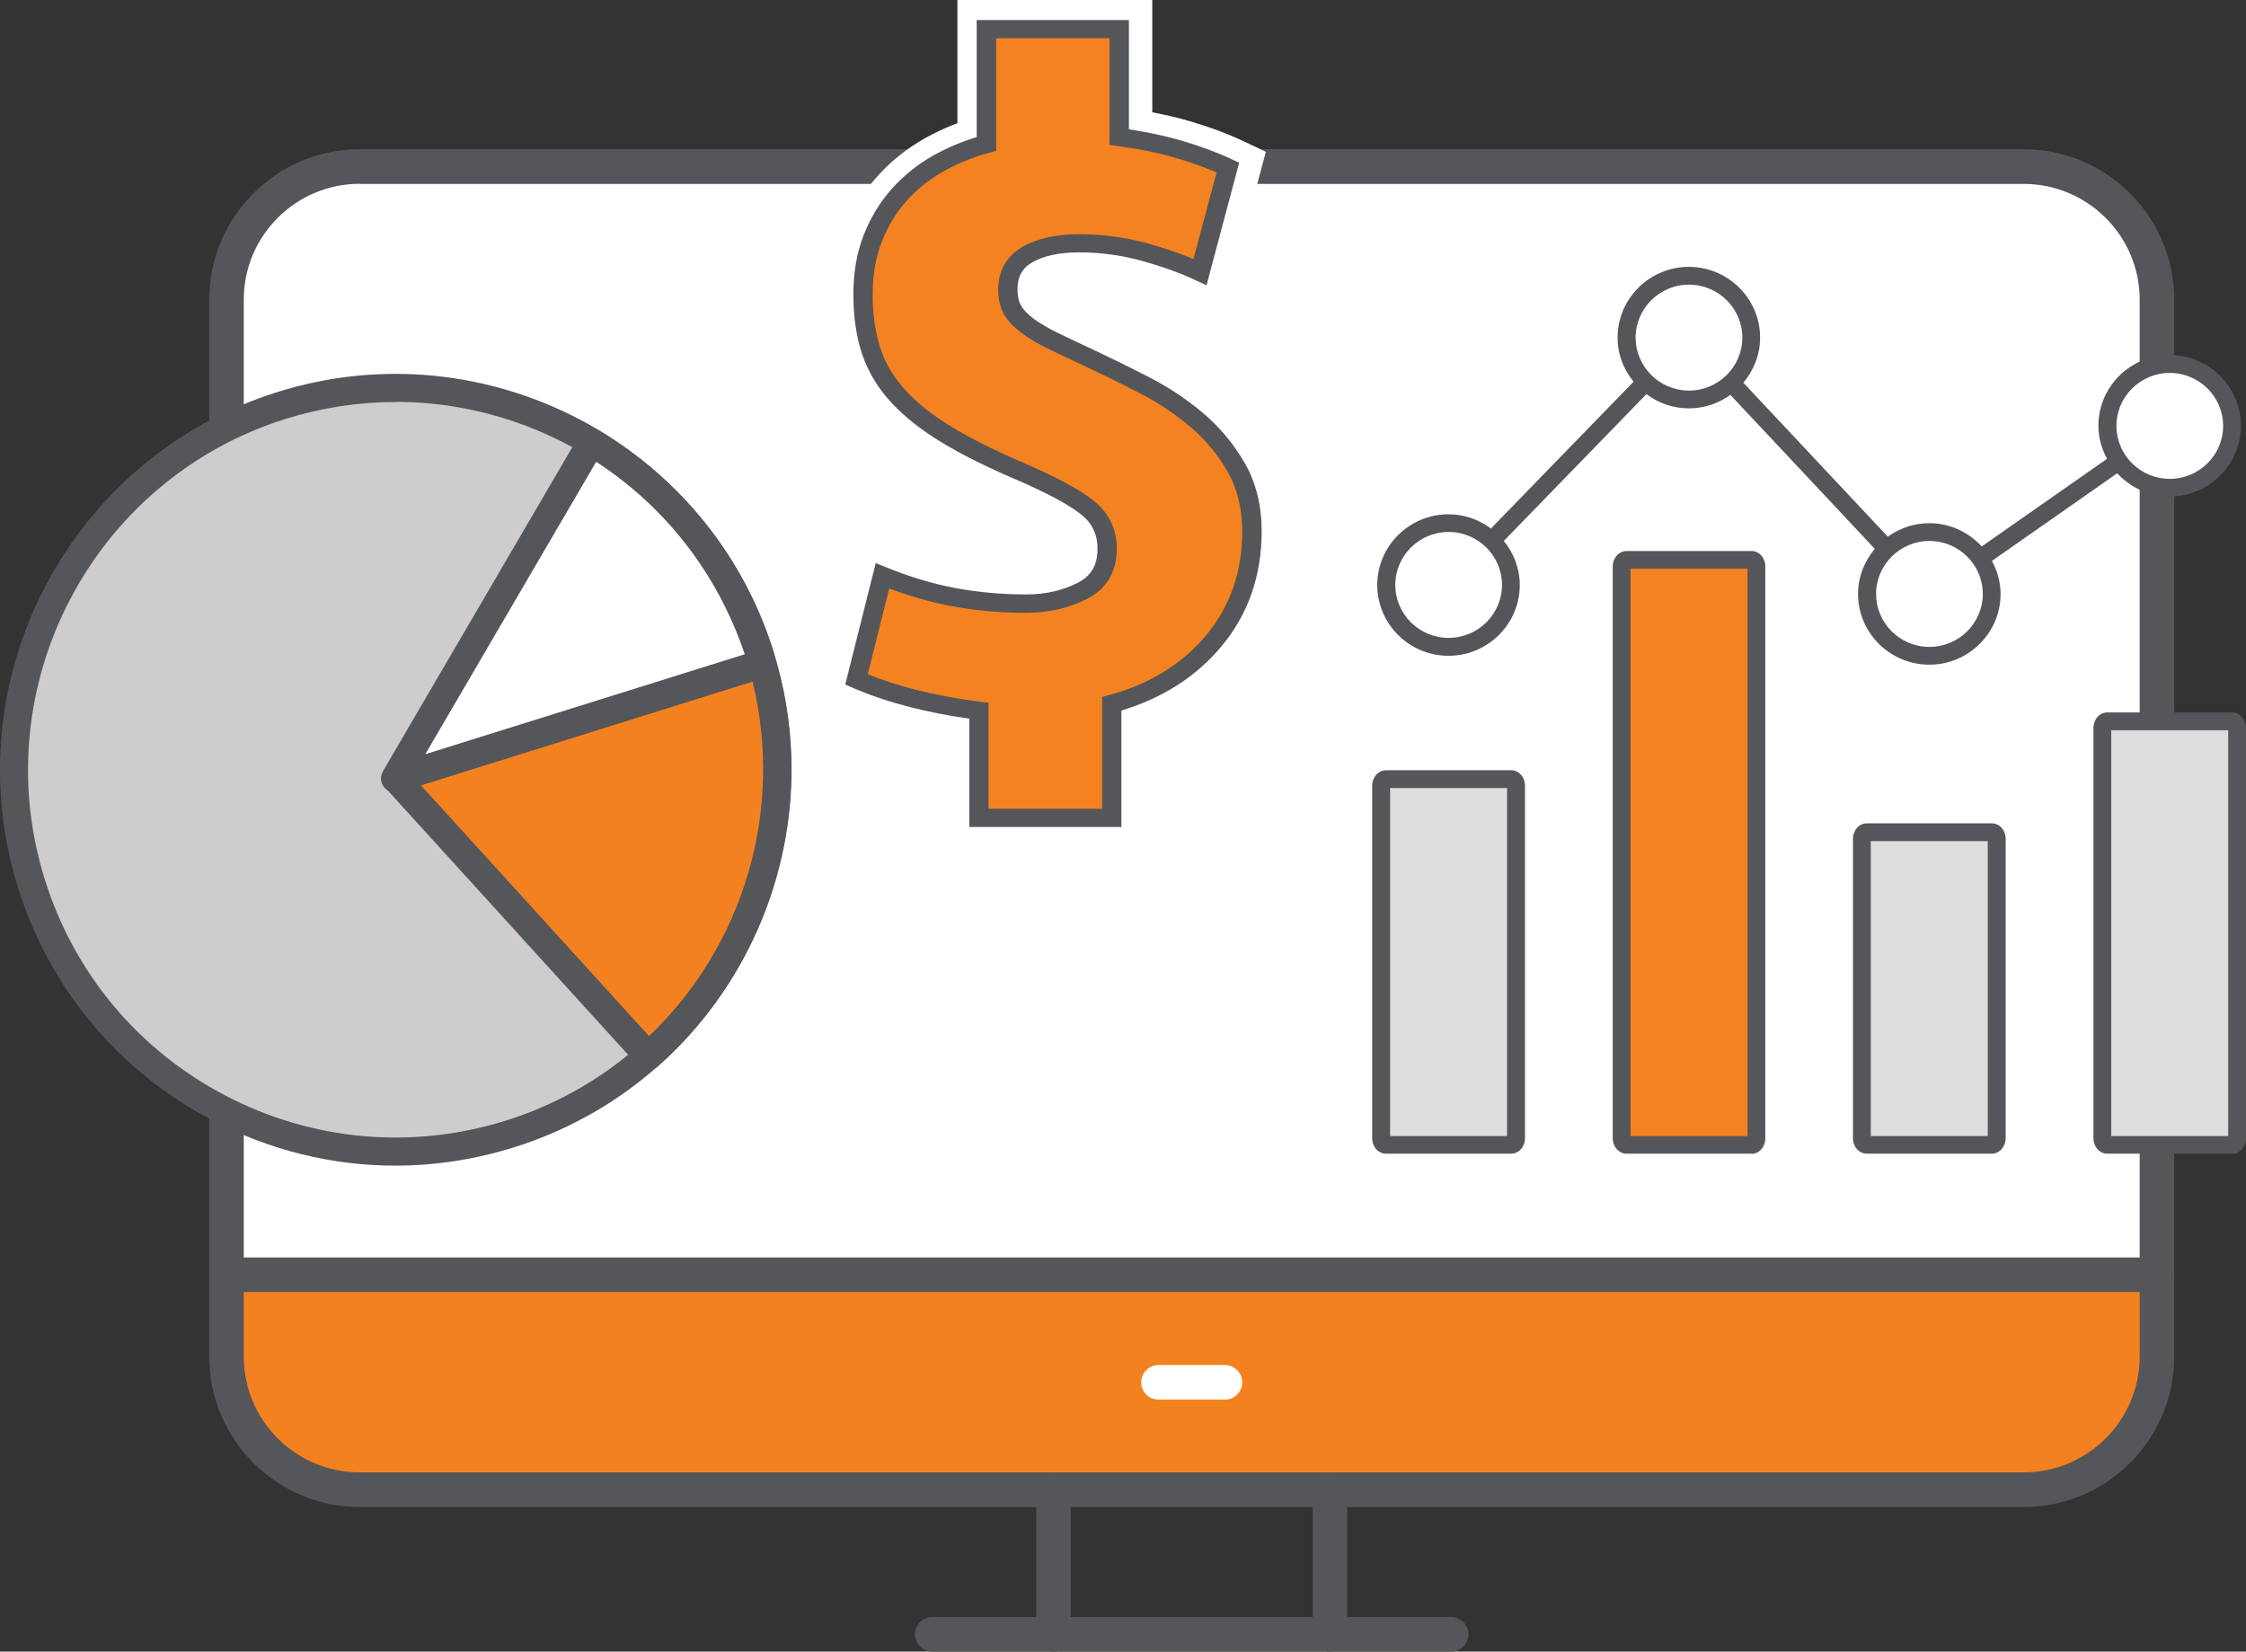 <?xml version="1.0" encoding="UTF-8"?><svg id="Layer_2" xmlns="http://www.w3.org/2000/svg" viewBox="0 0 176.81 130.03"><rect x="0" y="0" width="176.81" height="130.03" fill="#333333" stroke="none"/><defs><style>.cls-1{fill:#f58220;}.cls-2{fill:#f48120;}.cls-3{fill:#fff;}.cls-4{fill:#cecccd;}.cls-5{fill:#ddddde;}.cls-6{fill:#55565a;}</style></defs><g id="Layer_1-2"><g><g><path class="cls-3" d="M159.31,117.29H28.32c-5.78,0-10.49-4.7-10.49-10.49V23.6c0-5.78,4.7-10.49,10.49-10.49H159.31c5.78,0,10.49,4.7,10.49,10.49V106.8c0,5.78-4.7,10.49-10.49,10.49h0Z"/><path class="cls-2" d="M28.32,117.29H159.31c5.78,0,10.49-4.7,10.49-10.49v-6.44H17.83v6.44c0,5.78,4.7,10.49,10.49,10.49h0Z"/><path class="cls-6" d="M114.24,130.03h-40.85c-.75,0-1.36-.61-1.36-1.36s.61-1.36,1.36-1.36h40.85c.75,0,1.36,.61,1.36,1.36s-.61,1.36-1.36,1.36h0Z"/><path class="cls-6" d="M169.8,101.72H17.82c-.75,0-1.36-.61-1.36-1.36s.61-1.36,1.36-1.36H169.8c.75,0,1.36,.61,1.36,1.36s-.61,1.36-1.36,1.36h0Z"/><path class="cls-6" d="M82.93,130.03c-.75,0-1.36-.61-1.36-1.36v-11.38c0-.75,.61-1.36,1.36-1.36s1.36,.61,1.36,1.36v11.38c0,.75-.61,1.36-1.36,1.36h0Z"/><path class="cls-6" d="M104.69,130.03c-.75,0-1.36-.61-1.36-1.36v-11.38c0-.75,.61-1.36,1.36-1.36s1.36,.61,1.36,1.36v11.38c0,.75-.61,1.36-1.36,1.36h0Z"/><path class="cls-3" d="M96.43,110.19h-5.23c-.75,0-1.36-.61-1.36-1.36s.61-1.36,1.36-1.36h5.23c.75,0,1.36,.61,1.36,1.36s-.61,1.36-1.36,1.36h0Z"/><path class="cls-6" d="M28.32,14.47c-5.03,0-9.13,4.09-9.13,9.12V106.8c0,5.03,4.09,9.12,9.13,9.12H159.31c5.03,0,9.13-4.09,9.13-9.12V23.6c0-5.03-4.1-9.12-9.13-9.12H28.32ZM159.31,118.65H28.32c-6.53,0-11.85-5.32-11.85-11.85V23.6c0-6.53,5.32-11.85,11.85-11.85H159.31c6.54,0,11.85,5.32,11.85,11.85V106.8c0,6.53-5.32,11.85-11.85,11.85h0Z"/></g><g><path class="cls-4" d="M59.84,51.62c4.96,15.84-3.86,32.7-19.71,37.66-15.84,4.96-32.7-3.86-37.66-19.7-4.96-15.84,3.86-32.7,19.7-37.66,15.84-4.96,32.7,3.86,37.66,19.7h0Z"/><path class="cls-2" d="M60,52.26l-28.85,9.03,19.86,21.84c8.46-7.47,12.31-19.38,8.98-30.87h0Z"/><path class="cls-3" d="M60,52.24c-.06-.21-.1-.41-.16-.62-2.3-7.34-7.16-13.14-13.29-16.8l-15.46,26.46,28.91-9.05h0Z"/><path class="cls-6" d="M46.93,36.36l-13.45,23.02,25.15-7.87c-2.14-6.34-6.23-11.6-11.69-15.15h0Zm-15.84,26.03c-.33,0-.65-.15-.86-.42-.28-.36-.32-.85-.09-1.24l15.46-26.46c.15-.25,.39-.44,.68-.51,.29-.07,.59-.03,.84,.12,6.6,3.94,11.49,10.12,13.77,17.41,.04,.14,.07,.27,.11,.41,.17,.58-.09,1.42-.67,1.6l-28.91,9.05c-.11,.03-.22,.05-.33,.05h0Z"/><path class="cls-6" d="M33.14,61.83l17.96,19.75c7.49-7.14,10.62-17.88,8.14-27.92l-26.1,8.17h0Zm17.89,22.41c-.3,0-.6-.12-.82-.36l-19.86-21.84c-.25-.28-.35-.67-.25-1.03,.1-.36,.38-.65,.74-.76l28.84-9.03c.28-.09,.59-.06,.85,.08,.26,.14,.45,.38,.54,.67,3.33,11.51-.32,24.07-9.31,32.01-.21,.19-.47,.28-.73,.28h0Z"/><path class="cls-6" d="M31.14,31.65c-2.86,0-5.76,.43-8.63,1.32C7.28,37.74-1.24,54.01,3.53,69.25c2.31,7.38,7.36,13.42,14.21,17,6.85,3.58,14.69,4.28,22.07,1.98,15.23-4.77,23.75-21.04,18.99-36.28h0c-3.87-12.37-15.33-20.31-27.65-20.31h0Zm-.02,60.12c-4.96,0-9.88-1.2-14.41-3.57-7.37-3.86-12.8-10.36-15.29-18.3C-3.71,53.51,5.46,36,21.85,30.86c16.39-5.13,33.91,4.03,39.04,20.43h0c5.13,16.4-4.03,33.91-20.43,39.04-3.07,.96-6.22,1.44-9.34,1.44h0Z"/></g><g><path class="cls-3" d="M99.61,35.71c-.96-1.66-2.18-3.13-3.62-4.35-1.37-1.16-2.89-2.18-4.52-3.02-1.53-.79-2.9-1.47-4.18-2.06-1.16-.54-2.16-1.02-3.01-1.43-.72-.35-1.3-.68-1.73-1-.39-.29-.52-.48-.55-.53,0-.02-.08-.16-.08-.54,0-.57,.18-.68,.38-.79,.62-.36,1.59-.55,2.8-.55,1.51,0,3,.2,4.42,.59,1.51,.42,2.85,.9,3.99,1.43l2.73,1.27,3.41-12.78-1.75-.83c-1.28-.6-2.7-1.13-4.24-1.58-.92-.27-1.91-.5-2.95-.7V0h-15.34V9.7c-.92,.34-1.79,.75-2.62,1.22-1.39,.79-2.63,1.79-3.68,2.96-1.05,1.18-1.89,2.56-2.5,4.11-.61,1.55-.92,3.31-.92,5.21s.26,3.66,.77,5.18c.54,1.6,1.43,3.07,2.64,4.38,1.15,1.23,2.62,2.39,4.36,3.44,1.65,.99,3.67,2,6,3,2.89,1.25,4.19,2.07,4.77,2.54,.48,.38,.68,.83,.68,1.48,0,.89-.31,1.11-.68,1.3-.95,.48-2.04,.72-3.23,.72-1.82,0-3.59-.16-5.26-.47-1.64-.31-3.36-.82-5.09-1.53l-2.69-1.1-3.17,12.65,1.81,.79c1.47,.64,3.12,1.2,4.89,1.64,1.07,.27,2.19,.5,3.34,.7v8.77h15.35v-9.63c3.04-1.12,5.57-2.86,7.52-5.2,2.33-2.8,3.51-6.17,3.51-10.01,0-2.29-.52-4.35-1.54-6.13Z"/><g><path class="cls-1" d="M77.08,64.39v-8.43c-1.8-.23-3.52-.55-5.15-.96-1.63-.41-3.13-.91-4.49-1.51l2.05-8.16c1.9,.78,3.76,1.34,5.59,1.68,1.83,.34,3.74,.51,5.74,.51,1.61,0,3.07-.33,4.39-.99,1.31-.66,1.97-1.77,1.97-3.32,0-1.32-.51-2.4-1.53-3.22-1.02-.82-2.8-1.78-5.34-2.88-2.24-.96-4.14-1.91-5.7-2.84-1.56-.94-2.84-1.94-3.84-3.02-1-1.07-1.72-2.26-2.16-3.56-.44-1.3-.66-2.8-.66-4.49s.26-3.12,.77-4.42c.51-1.3,1.21-2.44,2.08-3.43,.88-.98,1.9-1.8,3.07-2.47,1.17-.66,2.44-1.18,3.8-1.54V2.3h10.45V10.79c1.71,.23,3.26,.55,4.68,.96,1.41,.41,2.7,.89,3.87,1.44l-2.19,8.22c-1.27-.59-2.73-1.12-4.39-1.58-1.66-.46-3.36-.69-5.12-.69s-3.07,.3-4.09,.89c-1.02,.59-1.54,1.51-1.54,2.74,0,.64,.12,1.18,.37,1.61,.24,.43,.65,.86,1.21,1.27,.56,.41,1.27,.82,2.12,1.23,.85,.41,1.86,.89,3.03,1.44,1.27,.59,2.63,1.27,4.09,2.02,1.46,.75,2.81,1.66,4.06,2.71,1.24,1.05,2.28,2.3,3.11,3.73,.83,1.44,1.24,3.12,1.24,5.04,0,3.34-1,6.2-3,8.6-2,2.4-4.68,4.05-8.04,4.97v8.98h-10.45Z"/><path class="cls-6" d="M88.29,65.11h-11.98v-8.53c-1.59-.22-3.13-.52-4.58-.89-1.67-.42-3.23-.94-4.62-1.55l-.57-.25,2.4-9.56,.84,.34c1.84,.75,3.67,1.3,5.44,1.63,1.77,.33,3.65,.5,5.59,.5,1.47,0,2.82-.3,4.02-.91,1.07-.54,1.57-1.4,1.57-2.69,0-1.11-.41-1.99-1.27-2.68-.97-.78-2.7-1.71-5.16-2.77-2.27-.97-4.22-1.94-5.79-2.89-1.61-.97-2.96-2.03-4-3.15-1.06-1.14-1.84-2.43-2.31-3.82-.46-1.37-.69-2.95-.69-4.71s.27-3.29,.81-4.67c.54-1.37,1.28-2.6,2.21-3.64,.93-1.04,2.02-1.92,3.26-2.62,1.07-.6,2.22-1.09,3.43-1.46V1.58h11.98V10.18c1.49,.23,2.88,.52,4.14,.89,1.44,.42,2.79,.92,3.99,1.48l.55,.26-2.57,9.65-.86-.4c-1.22-.57-2.65-1.09-4.26-1.53-1.58-.44-3.23-.66-4.9-.66-1.55,0-2.79,.26-3.69,.78-.8,.46-1.17,1.14-1.17,2.13,0,.52,.09,.95,.28,1.28,.19,.34,.53,.69,1,1.04,.52,.38,1.19,.77,2,1.16,.85,.41,1.86,.89,3.02,1.43,1.27,.6,2.65,1.28,4.12,2.04,1.5,.77,2.92,1.72,4.2,2.8,1.3,1.1,2.4,2.42,3.27,3.93,.89,1.54,1.33,3.35,1.33,5.38,0,3.48-1.06,6.53-3.16,9.04-1.98,2.38-4.63,4.08-7.88,5.06v9.17Zm-10.45-1.44h8.92v-8.8l.55-.15c3.19-.86,5.76-2.45,7.65-4.72,1.88-2.26,2.83-5,2.83-8.16,0-1.79-.39-3.37-1.15-4.7-.78-1.36-1.77-2.55-2.94-3.54-1.2-1.01-2.51-1.89-3.91-2.61-1.45-.75-2.81-1.42-4.07-2.01-1.17-.55-2.18-1.03-3.04-1.44-.9-.43-1.65-.87-2.24-1.31-.64-.47-1.12-.98-1.41-1.5-.3-.54-.45-1.19-.45-1.94,0-1.47,.66-2.63,1.9-3.35,1.14-.66,2.65-1,4.49-1s3.61,.24,5.33,.71c1.33,.37,2.56,.78,3.65,1.24l1.82-6.81c-.98-.43-2.06-.81-3.21-1.15-1.37-.4-2.9-.71-4.56-.93l-.66-.09V3.01h-8.92V11.88l-.55,.15c-1.29,.35-2.51,.84-3.62,1.47-1.09,.62-2.06,1.4-2.88,2.31-.82,.91-1.47,2-1.95,3.21-.48,1.22-.72,2.62-.72,4.17s.21,3.05,.62,4.27c.4,1.2,1.08,2.31,2,3.31,.95,1.02,2.18,1.99,3.67,2.88,1.51,.91,3.4,1.85,5.61,2.8,2.63,1.14,4.43,2.11,5.52,2.99,1.19,.96,1.8,2.23,1.8,3.77,0,1.81-.82,3.17-2.38,3.96-1.42,.72-3.02,1.08-4.75,1.08-2.03,0-4.02-.18-5.89-.53-1.6-.3-3.25-.77-4.9-1.39l-1.69,6.75c1.16,.47,2.44,.88,3.8,1.23,1.59,.4,3.29,.72,5.05,.94l.66,.08v8.34Z"/></g></g><g><rect class="cls-3" x="108.73" y="40.78" width="10.61" height="10.53" rx="5.27" ry="5.27"/><rect class="cls-3" x="146.65" y="41.56" width="10.61" height="10.53" rx="5.27" ry="5.27"/><rect class="cls-3" x="165.5" y="28.31" width="10.61" height="10.53" rx="5.27" ry="5.27"/><rect class="cls-3" x="127.66" y="21.35" width="10.61" height="10.53" rx="5.27" ry="5.27"/><g><g><path class="cls-5" d="M119.35,89.6c0,.29-.18,.53-.39,.53h-9.83c-.22,0-.39-.24-.39-.53v-27.73c0-.29,.18-.53,.39-.53h9.83c.22,0,.39,.24,.39,.53v27.73Z"/><path class="cls-6" d="M118.95,90.83h-9.83c-.62,0-1.1-.54-1.1-1.23v-27.73c0-.69,.48-1.23,1.1-1.23h9.83c.62,0,1.1,.54,1.1,1.23v27.73c0,.69-.48,1.23-1.1,1.23Zm-9.52-1.39h9.21v-27.4h-9.21v27.4Z"/></g><g><path class="cls-1" d="M138.27,89.6c0,.29-.18,.53-.39,.53h-9.82c-.22,0-.4-.24-.4-.53V44.61c0-.29,.18-.53,.4-.53h9.82c.21,0,.39,.24,.39,.53v45Z"/><path class="cls-6" d="M137.88,90.83h-9.82c-.62,0-1.1-.54-1.1-1.23V44.61c0-.69,.48-1.23,1.1-1.23h9.82c.61,0,1.09,.54,1.09,1.23v45c0,.69-.48,1.23-1.09,1.23Zm-9.52-1.39h9.21V44.77h-9.21v44.66Z"/></g><g><path class="cls-5" d="M157.19,89.6c0,.29-.18,.53-.39,.53h-9.82c-.22,0-.39-.24-.39-.53v-23.55c0-.29,.18-.53,.39-.53h9.82c.22,0,.39,.24,.39,.53v23.55Z"/><path class="cls-6" d="M156.79,90.83h-9.82c-.62,0-1.1-.54-1.1-1.23v-23.55c0-.69,.48-1.23,1.1-1.23h9.82c.62,0,1.1,.54,1.1,1.23v23.55c0,.68-.49,1.23-1.1,1.23Zm-9.52-1.39h9.21v-23.22h-9.21v23.22Z"/></g><g><path class="cls-5" d="M176.11,89.6c0,.29-.18,.53-.39,.53h-9.82c-.22,0-.4-.24-.4-.53V57.32c0-.29,.18-.53,.4-.53h9.82c.21,0,.39,.24,.39,.53v32.29Z"/><path class="cls-6" d="M175.72,90.83h-9.82c-.62,0-1.1-.54-1.1-1.23V57.32c0-.69,.48-1.23,1.1-1.23h9.82c.6,0,1.09,.55,1.09,1.23v32.29c0,.68-.49,1.23-1.09,1.23Zm-9.52-1.39h9.21v-31.95h-9.21v31.95Z"/></g><path class="cls-6" d="M170.8,27.95c-3.09,0-5.61,2.5-5.61,5.57,0,.94,.26,1.82,.68,2.6l-9.86,6.9c-1.03-1.11-2.49-1.83-4.13-1.83-1.22,0-2.34,.4-3.27,1.06l-11.37-12.12c.81-.97,1.32-2.19,1.32-3.55,0-3.07-2.52-5.57-5.61-5.57s-5.61,2.5-5.61,5.57c0,1.32,.48,2.52,1.26,3.47l-11.23,11.56c-.94-.7-2.09-1.12-3.34-1.12-3.09,0-5.61,2.5-5.61,5.57s2.52,5.57,5.61,5.57,5.61-2.5,5.61-5.57c0-1.32-.48-2.52-1.26-3.47l11.23-11.56c.94,.7,2.09,1.12,3.34,1.12s2.34-.4,3.27-1.06l11.37,12.12c-.81,.97-1.32,2.19-1.32,3.55,0,3.07,2.52,5.57,5.61,5.57s5.61-2.5,5.61-5.57c0-.94-.26-1.82-.68-2.6l9.86-6.9c1.03,1.11,2.49,1.83,4.13,1.83,3.09,0,5.61-2.5,5.61-5.57s-2.52-5.57-5.61-5.57Zm-56.76,22.27c-2.32,0-4.2-1.87-4.2-4.17s1.89-4.17,4.2-4.17,4.2,1.87,4.2,4.17-1.89,4.17-4.2,4.17Zm14.72-23.64c0-2.3,1.89-4.17,4.2-4.17s4.2,1.87,4.2,4.17-1.89,4.17-4.2,4.17-4.2-1.87-4.2-4.17Zm23.13,24.35c-2.32,0-4.2-1.87-4.2-4.17s1.89-4.17,4.2-4.17,4.2,1.87,4.2,4.17-1.89,4.17-4.2,4.17Zm18.92-13.23c-2.32,0-4.2-1.87-4.2-4.17s1.89-4.17,4.2-4.17,4.2,1.87,4.2,4.17-1.89,4.17-4.2,4.17Z"/></g></g></g></g></svg>